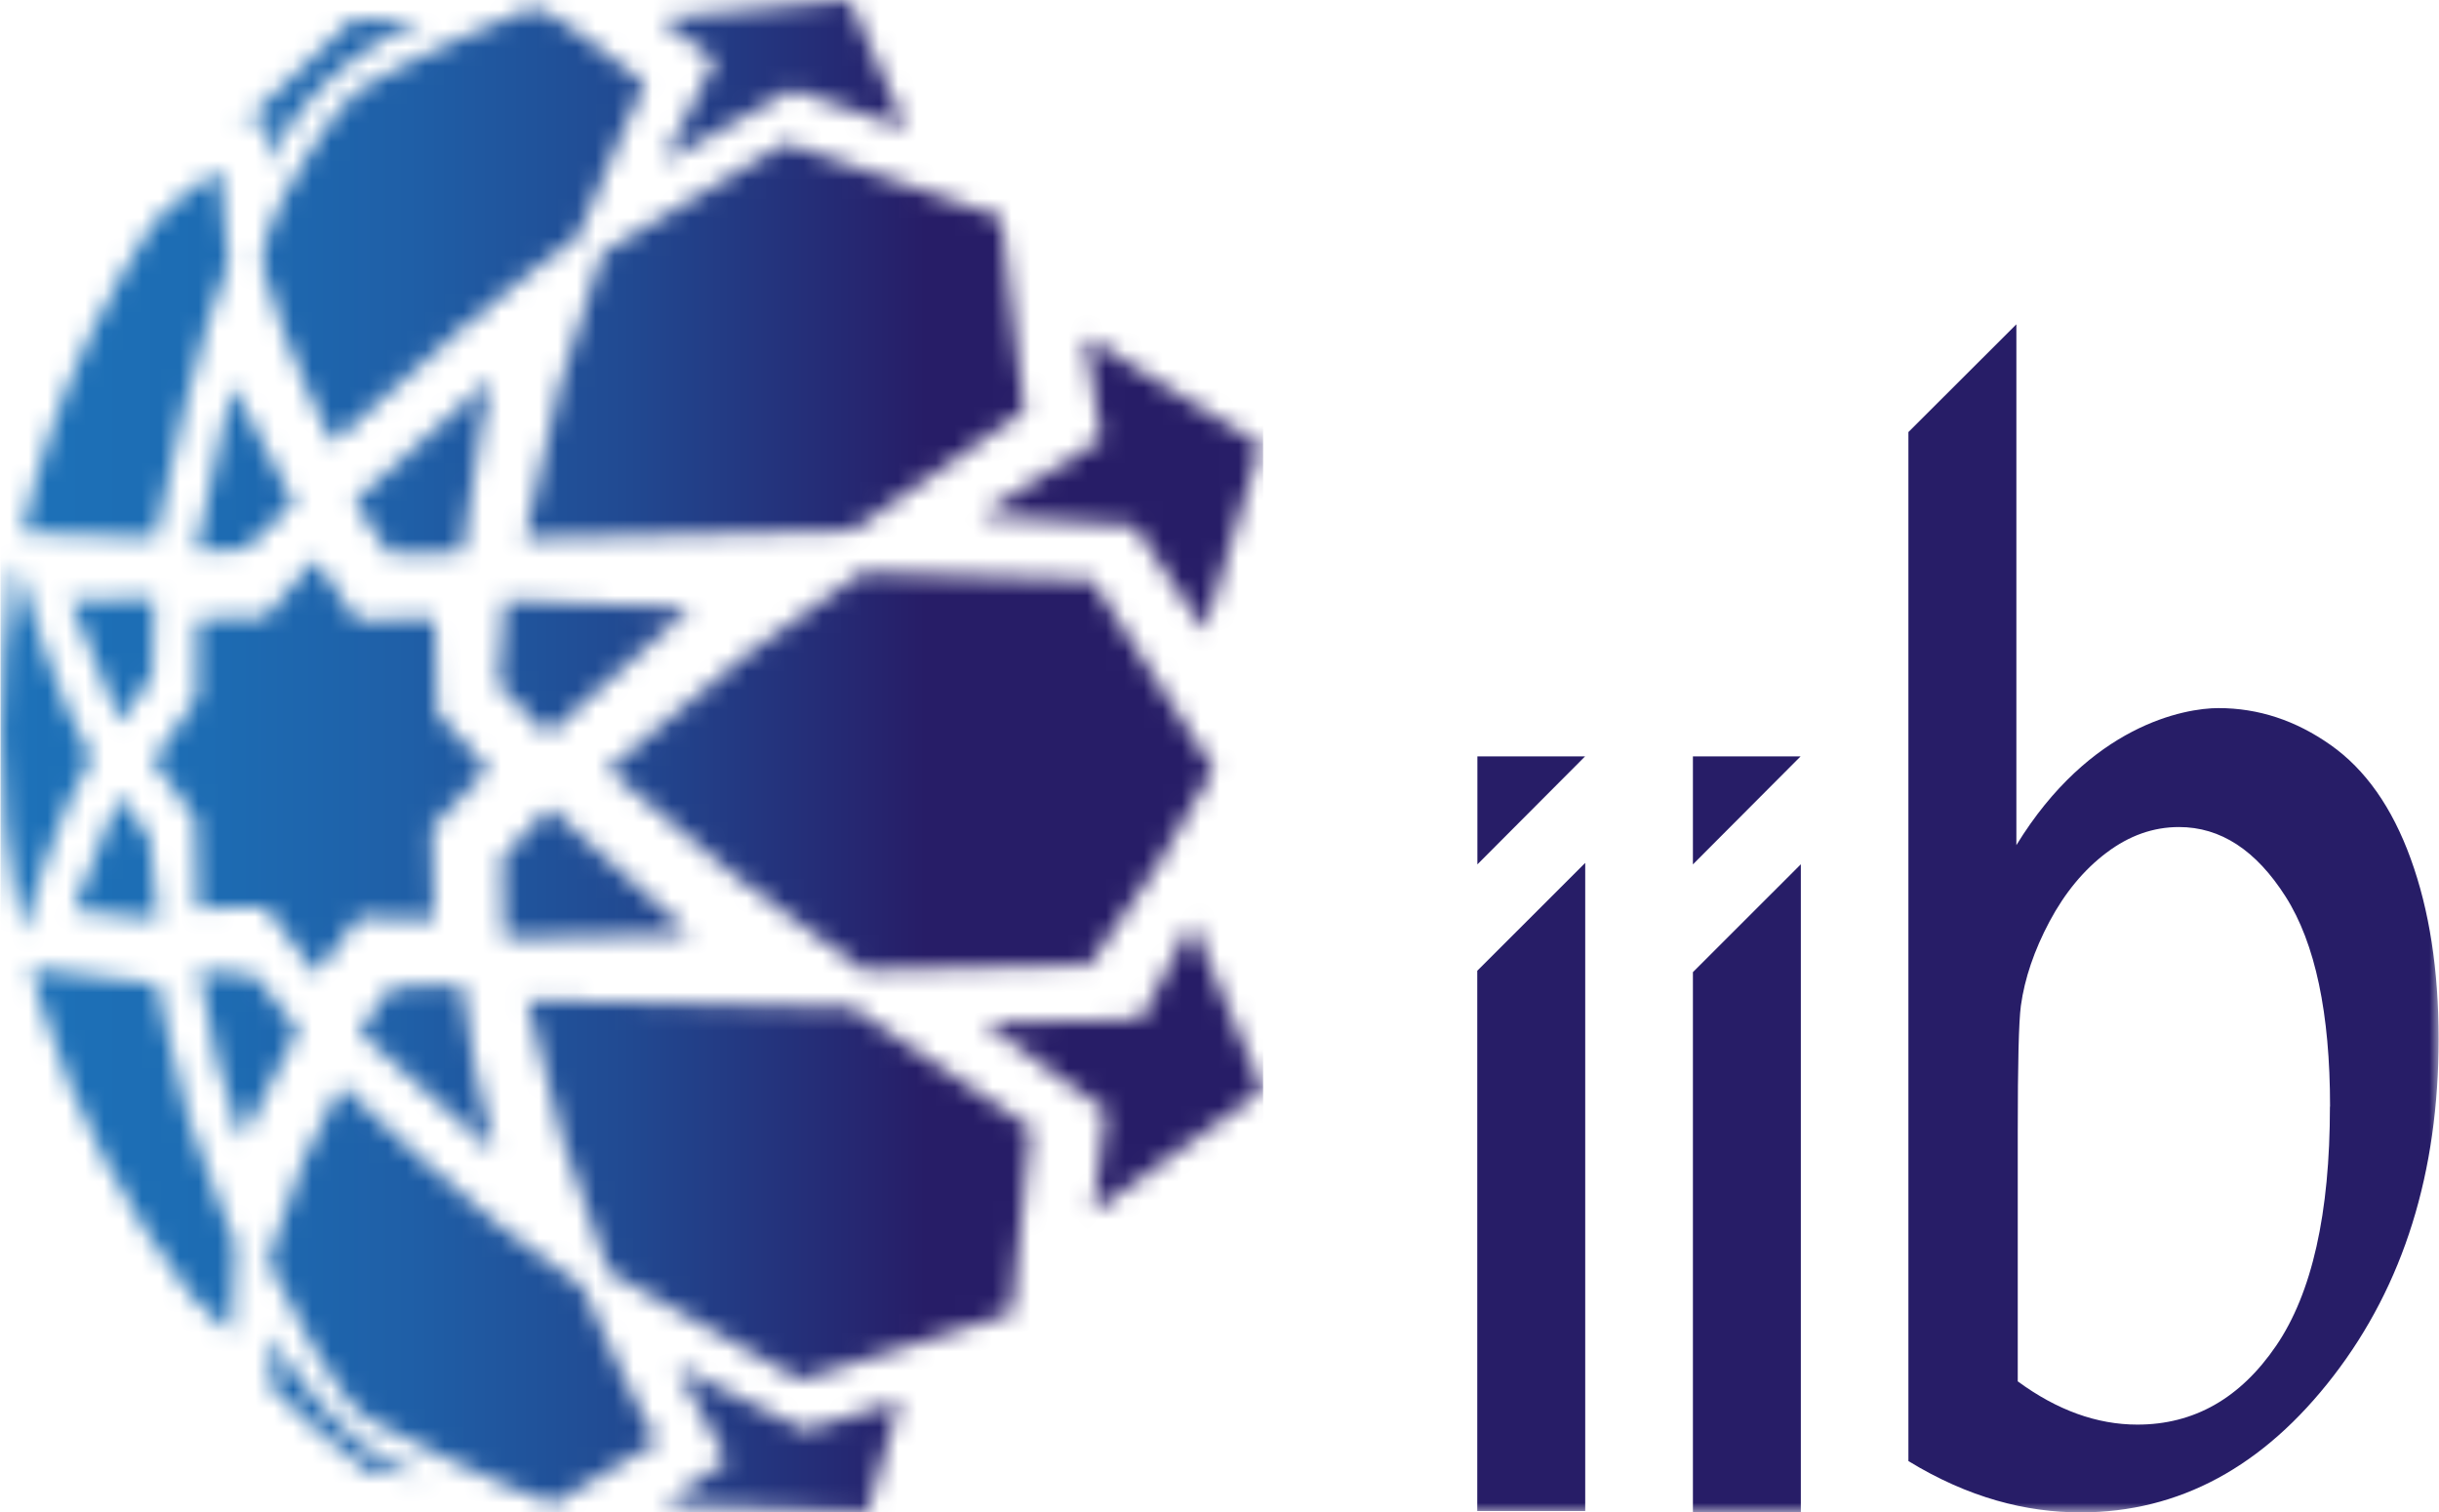 <svg xmlns="http://www.w3.org/2000/svg" width="129" height="80" viewBox="0 0 129 80" fill="none"><g clip-path="url(#clip0_2681_293)"><mask id="mask0_2681_293" style="mask-type:luminance" maskUnits="userSpaceOnUse" x="0" y="-1" width="67" height="82"><path d="M38.447 77.253L35.131 79.567L45.86 80.007L47.591 74.126L42.564 75.65L35.761 72.264L38.447 77.253ZM14.449 73.255L13.832 72.856C15.596 74.678 17.506 76.355 19.528 77.878L22.459 78.124C18.169 77.253 14.164 70.581 14.164 70.581L14.442 73.248L14.449 73.255ZM16.093 61.269C15.676 62.22 14.356 65.965 14.29 66.304C14.276 66.384 14.263 66.457 14.263 66.51C14.257 66.69 14.276 66.843 14.303 66.976C14.369 67.282 16.093 70.481 16.637 71.386C17.87 73.428 18.553 74.293 19.011 74.712C19.243 74.931 19.694 75.177 19.747 75.204C25.702 78.33 29.249 79.561 29.249 79.561L34.76 76.262C34.143 75.51 30.788 68.053 30.788 68.053C25.257 64.448 18.056 57.411 18.056 57.411C18.056 57.411 16.571 60.198 16.107 61.262M29.8 60.424C30.39 62.393 32.194 67.282 32.194 67.282L42.332 73.002L53.506 69.463L54.527 59.666L45.078 53.3L27.877 52.894C27.877 52.894 29.309 58.801 29.793 60.431M20.715 52.202L18.971 54.577L26.146 60.929C26.146 60.929 25.35 57.697 25.125 56.526C24.926 55.495 24.442 52.116 24.442 52.116L20.715 52.202ZM11.498 56.173C11.75 57.164 12.798 60.278 12.798 60.278L15.775 54.477L13.481 51.597L10.523 51.331C10.523 51.331 11.18 54.93 11.491 56.18M2.055 52.761C2.115 52.934 2.168 53.1 2.208 53.26C3.932 58.841 6.631 63.996 10.105 68.519C11.352 69.836 12.227 70.481 12.227 70.481L12.453 65.812C12.453 65.812 10.49 60.889 9.98 59.2C9.449 57.444 8.289 52.036 8.289 52.036L1.631 51.231C1.77 51.743 1.91 52.256 2.062 52.761M60.336 53.925L52.007 54.111L58.492 58.741L57.816 64.116L66.801 57.69L63.054 48.797L60.336 53.925ZM26.557 45.364L26.657 49.628L36.53 49.409L29.077 42.724L26.557 45.371V45.364ZM3.872 48.145L8.355 48.617L7.911 44.32L6.332 42.085L3.872 48.138V48.145ZM26.352 36.212L28.977 38.852L36.537 32.154L26.696 31.755L26.352 36.212ZM3.7 31.755L6.372 38.227L8.043 35.726L8.149 31.655L3.7 31.762V31.755ZM39.455 34.648C37.651 36.045 32.127 40.702 32.127 40.702C32.127 40.702 37.2 45.012 39.01 46.435C40.588 47.673 45.654 51.324 45.654 51.324L57.61 51.052C57.61 51.052 60.369 47.134 61.184 45.857C62.013 44.546 64.195 40.682 64.195 40.682L57.769 30.697L45.615 30.265C45.615 30.265 41.026 33.438 39.455 34.648ZM0.789 30.099C0.292 32.912 0.026 35.806 0.026 38.766C0.026 42.165 0.371 45.471 1.028 48.677C1.074 48.903 1.127 49.123 1.174 49.349C1.485 48.265 3.05 43.023 4.827 40.063C3.083 37.156 1.22 30.997 0.855 29.759C0.835 29.873 0.815 29.986 0.796 30.105M14.024 32.646L10.437 32.726L10.397 36.93L8.083 40.249L10.344 43.329L10.45 48.058L14.038 47.978L16.71 51.517L18.971 48.531L22.963 48.644L22.85 43.781L25.801 40.682L23.109 37.708L22.996 32.713L18.872 32.806L16.67 29.593L14.018 32.653L14.024 32.646ZM10.357 29.134L12.95 29.074L15.55 26.6L12.287 20.354L10.364 29.128L10.357 29.134ZM18.733 26.527L20.589 29.301L24.448 29.214C25.184 23.261 25.987 20.041 25.987 20.041L18.733 26.527ZM58.247 23.214L51.828 27.272L60.004 27.817L63.711 33.345L66.695 23.52L57.391 17.8L58.247 23.208V23.214ZM8.076 11.84C6.856 13.696 5.762 15.631 4.794 17.653C3.209 20.966 1.989 24.491 1.18 28.163L8.216 28.442C10.384 17.773 12.075 13.955 12.075 13.955L11.631 8.966C11.631 8.966 9.376 10.396 8.076 11.84ZM31.862 13.376C31.862 13.376 30.045 18.758 29.627 20.294C29.017 22.529 27.751 28.469 27.751 28.469L45.091 28.077L54.182 21.738L52.955 11.501L41.57 7.556L31.869 13.376H31.862ZM12.572 6.818L14.15 6.119L14.011 8.72C14.011 8.72 16.677 3.06 22.413 1.124L18.686 1.011L12.572 6.818ZM27.903 0.505C27.711 0.532 21.703 3.1 19.442 4.463C19.263 4.57 18.759 4.935 18.646 5.042C17.241 6.372 15.191 9.997 14.979 10.43C14.336 11.74 14.038 12.591 13.932 13.177C13.792 13.915 13.932 14.228 14.011 14.521C15.165 18.771 17.599 23.434 17.599 23.434C17.599 23.434 22.95 18.658 24.654 17.155C26.763 15.299 30.556 12.538 30.556 12.538C32.326 8.161 34.11 4.417 34.11 4.417C34.11 4.417 29.534 0.785 28.739 0.565C28.54 0.512 28.341 0.485 28.155 0.485C28.069 0.485 27.983 0.485 27.897 0.499M34.906 0.978L37.817 3.173L35.078 8.567L41.908 4.742L47.935 6.805L44.938 -0.007L34.912 0.971L34.906 0.978Z" fill="white"></path></mask><g mask="url(#mask0_2681_293)"><path d="M66.807 0H0.026V80H66.807V0Z" fill="url(#paint0_linear_2681_293)"></path></g><mask id="mask1_2681_293" style="mask-type:luminance" maskUnits="userSpaceOnUse" x="0" y="0" width="129" height="80"><path d="M129 0H0V80H129V0Z" fill="white"></path></mask><g mask="url(#mask1_2681_293)"><path d="M89.539 45.724V40.01H95.235L89.539 45.724ZM83.836 40.01H78.14V45.724L83.836 40.01ZM78.133 79.927H83.843V45.644L78.133 51.351V79.92V79.927ZM89.539 80H95.248V45.717L89.539 51.424V79.993V80ZM123.238 58.535C123.238 53.599 122.455 49.895 120.89 47.433C119.325 44.972 117.449 43.748 115.247 43.748C113.894 43.748 112.621 44.194 111.414 45.105C110.214 46.01 109.213 47.221 108.397 48.75C107.588 50.274 107.084 51.757 106.885 53.2C106.773 54.045 106.72 56.267 106.72 59.852V73.069C108.802 74.599 110.917 75.357 113.046 75.357C116.043 75.357 118.49 73.967 120.386 71.186C122.283 68.406 123.231 64.189 123.231 58.535M128.98 54.956C128.98 62.02 127.13 67.96 123.423 72.776C119.716 77.592 115.254 80 110.042 80C107.157 80 104.114 79.228 100.937 77.286V22.855L106.647 17.155V44.706C110.533 38.367 115.532 37.456 117.336 37.456C119.438 37.456 121.414 38.101 123.264 39.405C125.107 40.702 126.52 42.711 127.501 45.418C128.489 48.132 128.98 51.311 128.98 54.956Z" fill="#271D67"></path></g></g><defs><linearGradient id="paint0_linear_2681_293" x1="0.958" y1="38.021" x2="67.592" y2="38.021" gradientUnits="userSpaceOnUse"><stop stop-color="#1D71B8"></stop><stop offset="0.15" stop-color="#1D6CB3"></stop><stop offset="0.31" stop-color="#1F5FA7"></stop><stop offset="0.48" stop-color="#214A92"></stop><stop offset="0.64" stop-color="#252C76"></stop><stop offset="0.72" stop-color="#271D67"></stop><stop offset="1" stop-color="#271D67"></stop></linearGradient><clipPath id="clip0_2681_293"><rect width="129" height="80" fill="white"></rect></clipPath></defs></svg>